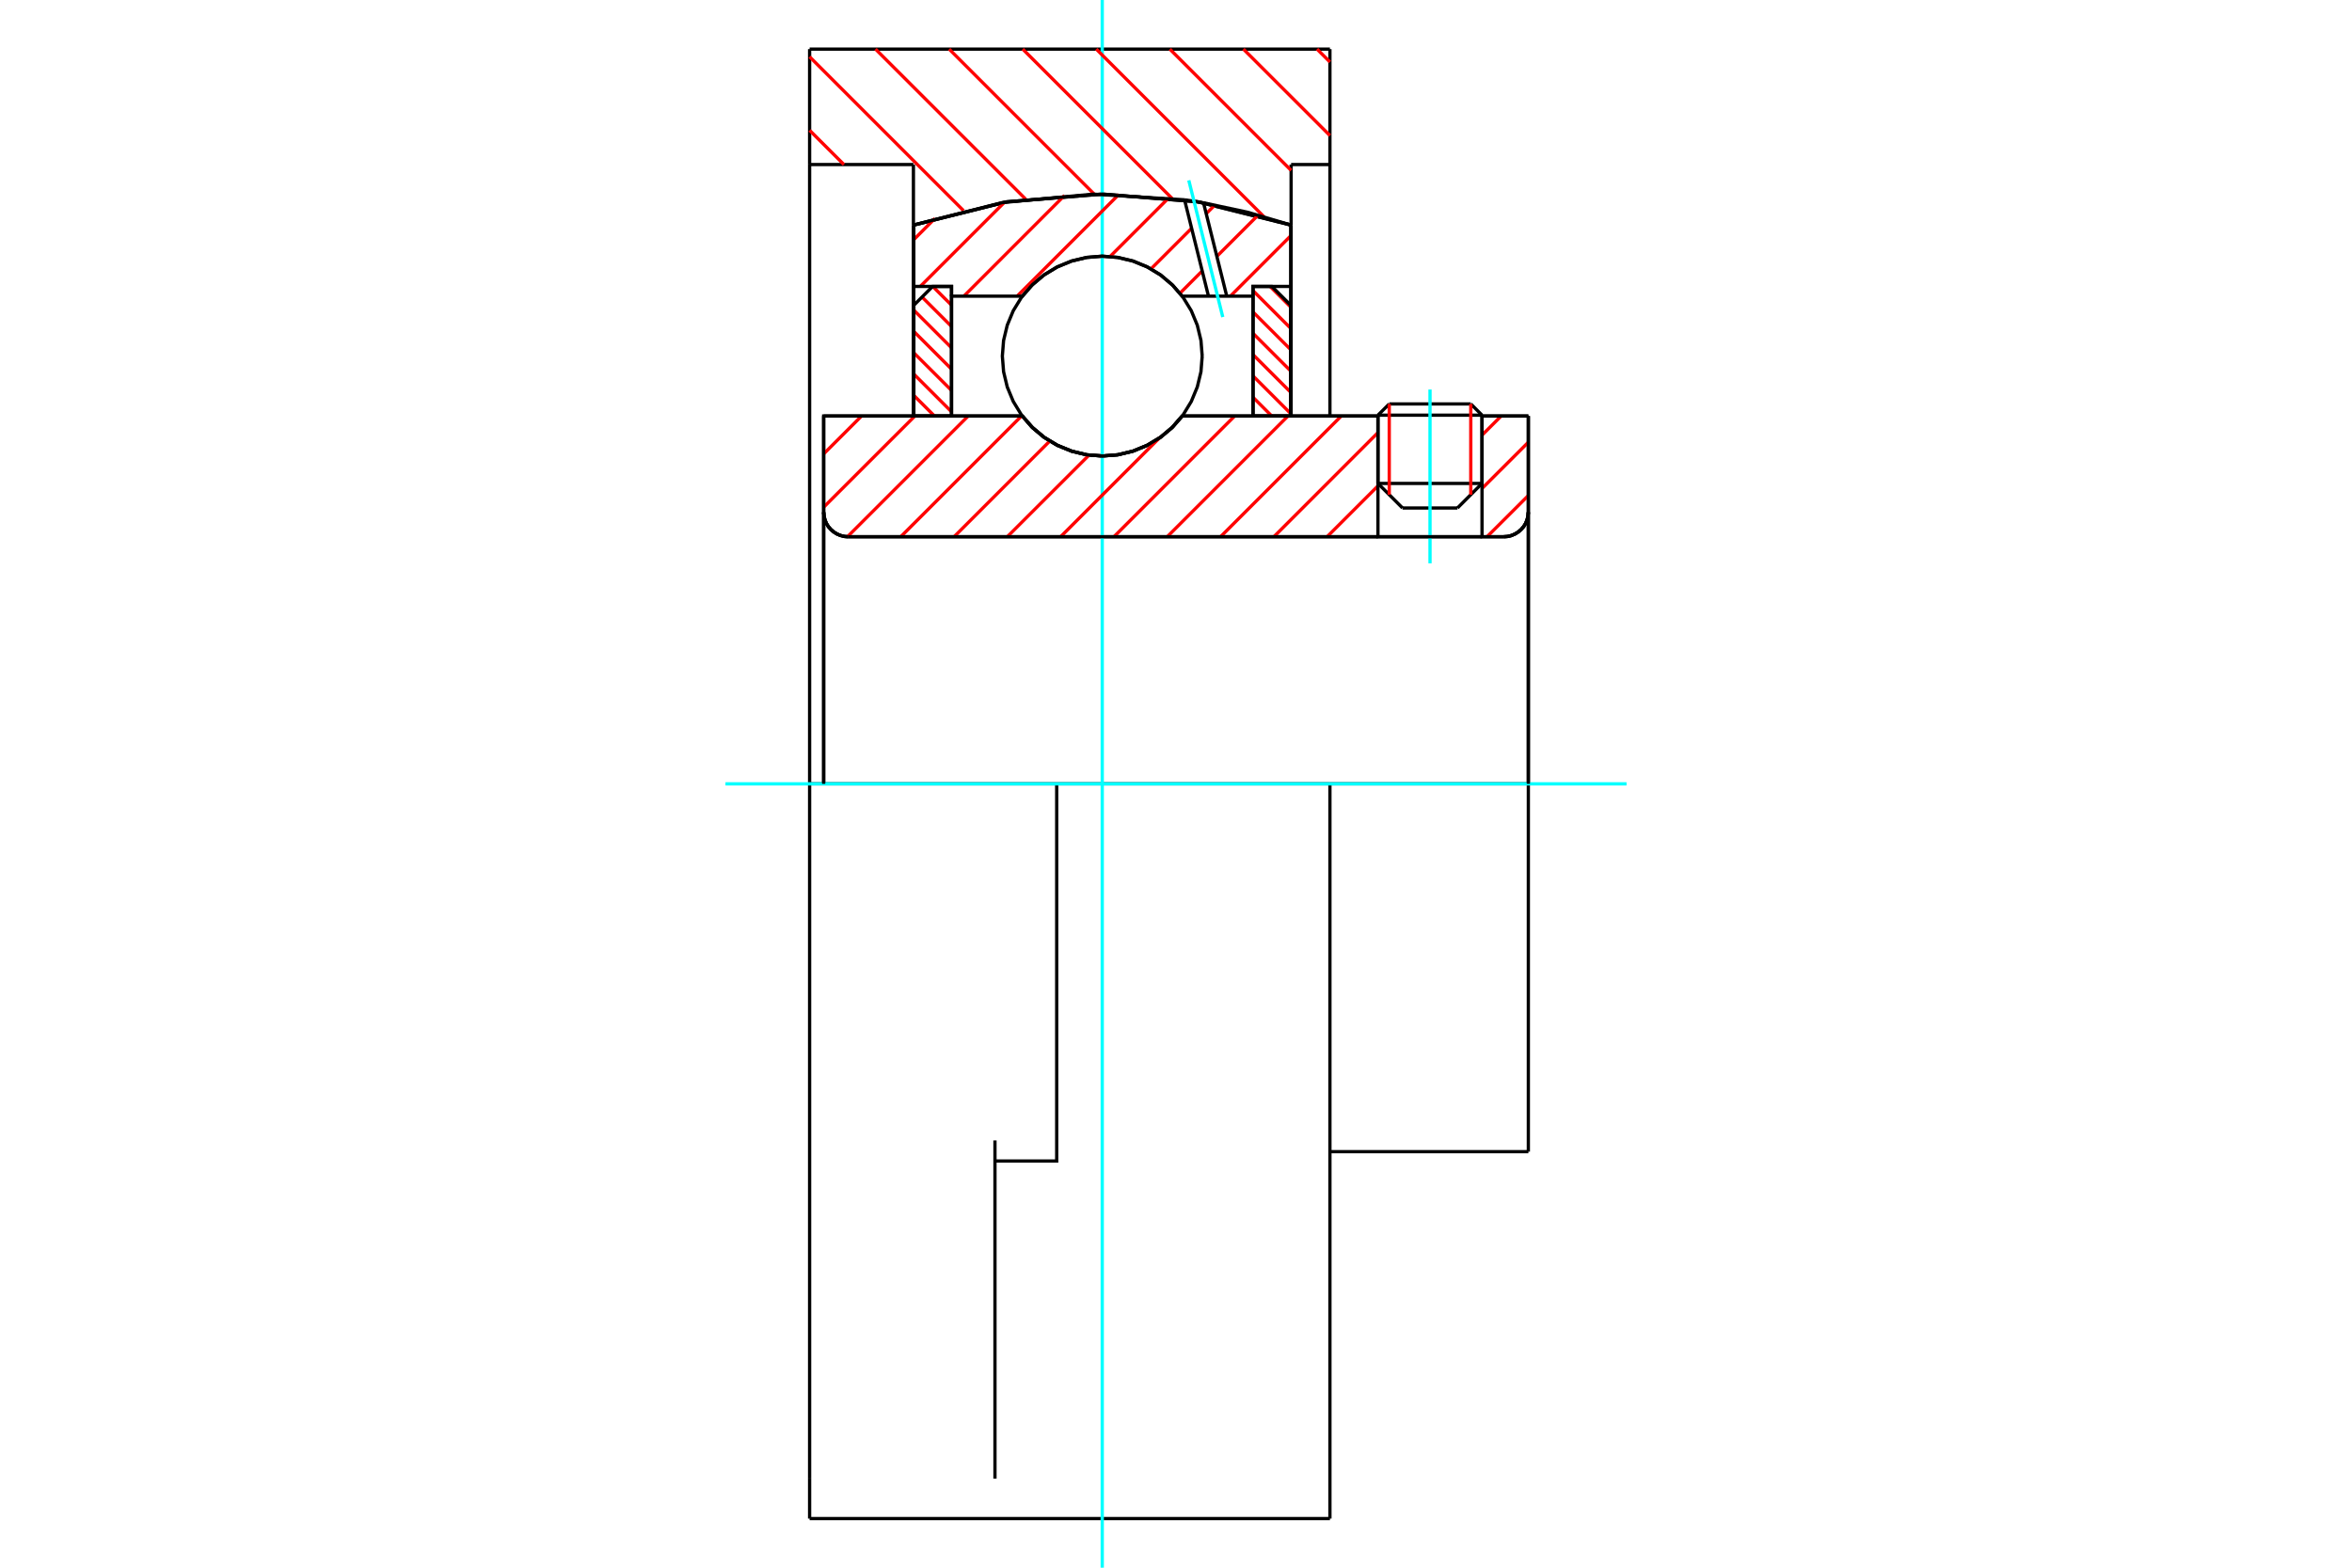 <?xml version="1.0" standalone="no"?>
<!DOCTYPE svg PUBLIC "-//W3C//DTD SVG 1.1//EN"
	"http://www.w3.org/Graphics/SVG/1.1/DTD/svg11.dtd">
<svg xmlns="http://www.w3.org/2000/svg" height="100%" width="100%" viewBox="0 0 36000 24000">
	<rect x="-1800" y="-1200" width="39600" height="26400" style="fill:#FFF"/>
	<g style="fill:none; fill-rule:evenodd" transform="matrix(1 0 0 1 0 0)">
		<g style="fill:none; stroke:#000; stroke-width:50; shape-rendering:geometricPrecision">
			<line x1="22684" y1="6356" x2="21091" y2="6356"/>
			<line x1="21264" y1="6184" x2="22512" y2="6184"/>
			<line x1="21091" y1="7401" x2="22684" y2="7401"/>
			<line x1="22308" y1="7777" x2="21467" y2="7777"/>
			<polyline points="23016,8217 23075,8213 23132,8199 23187,8176 23237,8145 23282,8107 23321,8062 23352,8012 23374,7957 23388,7900 23393,7841"/>
			<line x1="23393" y1="6369" x2="23393" y2="7841"/>
			<line x1="22684" y1="6369" x2="23393" y2="6369"/>
			<line x1="18095" y1="6369" x2="21091" y2="6369"/>
			<polyline points="15648,6369 15804,6547 15985,6698 16187,6819 16406,6908 16636,6963 16871,6981 17107,6963 17337,6908 17555,6819 17758,6698 17939,6547 18095,6369"/>
			<line x1="12607" y1="6369" x2="15648" y2="6369"/>
			<line x1="12607" y1="7841" x2="12607" y2="6369"/>
			<polyline points="12607,7841 12612,7900 12626,7957 12648,8012 12679,8062 12718,8107 12763,8145 12813,8176 12868,8199 12925,8213 12984,8217"/>
			<line x1="23016" y1="8217" x2="12984" y2="8217"/>
			<line x1="23393" y1="12000" x2="20356" y2="12000"/>
			<line x1="23393" y1="7841" x2="23393" y2="12000"/>
			<line x1="23393" y1="17631" x2="23393" y2="12000"/>
			<line x1="12607" y1="7841" x2="12607" y2="12000"/>
			<line x1="21264" y1="6184" x2="21091" y2="6356"/>
			<line x1="22684" y1="6356" x2="22512" y2="6184"/>
			<line x1="22308" y1="7777" x2="22684" y2="7401"/>
			<line x1="21091" y1="7401" x2="21467" y2="7777"/>
			<line x1="21091" y1="6356" x2="21091" y2="7401"/>
			<line x1="22684" y1="7401" x2="22684" y2="6356"/>
			<polyline points="23016,8217 23075,8213 23132,8199 23187,8176 23237,8145 23282,8107 23321,8062 23352,8012 23374,7957 23388,7900 23393,7841"/>
			<line x1="20356" y1="17631" x2="23393" y2="17631"/>
			<polyline points="12607,7841 12612,7900 12626,7957 12648,8012 12679,8062 12718,8107 12763,8145 12813,8176 12868,8199 12925,8213 12984,8217"/>
			<line x1="16174" y1="12000" x2="12392" y2="12000"/>
			<line x1="20356" y1="12000" x2="16174" y2="12000"/>
			<line x1="13981" y1="2519" x2="12392" y2="2519"/>
			<line x1="13981" y1="3446" x2="13981" y2="2519"/>
			<polyline points="19762,3446 18336,3090 16871,2971 15407,3090 13981,3446"/>
			<line x1="19762" y1="2519" x2="19762" y2="3446"/>
			<line x1="20356" y1="2519" x2="19762" y2="2519"/>
			<line x1="20356" y1="752" x2="20356" y2="2519"/>
			<line x1="12392" y1="752" x2="20356" y2="752"/>
			<line x1="12392" y1="2519" x2="12392" y2="752"/>
			<line x1="20356" y1="12000" x2="20356" y2="23248"/>
			<line x1="20356" y1="2519" x2="20356" y2="6369"/>
			<line x1="19762" y1="3446" x2="19762" y2="6369"/>
			<line x1="12392" y1="23248" x2="12392" y2="22636"/>
			<line x1="13981" y1="6369" x2="13981" y2="3446"/>
			<line x1="12392" y1="12000" x2="12392" y2="2519"/>
			<polyline points="12392,22636 12392,17459 12392,12000"/>
			<line x1="15229" y1="22636" x2="15229" y2="17459"/>
			<polyline points="15229,17774 16174,17774 16174,12000"/>
			<line x1="12392" y1="23248" x2="20356" y2="23248"/>
		</g>
		<g style="fill:none; stroke:#0FF; stroke-width:50; shape-rendering:geometricPrecision">
			<line x1="21888" y1="8624" x2="21888" y2="5963"/>
			<line x1="16871" y1="24000" x2="16871" y2="0"/>
			<line x1="11104" y1="12000" x2="24896" y2="12000"/>
		</g>
		<g style="fill:none; stroke:#F00; stroke-width:50; shape-rendering:geometricPrecision">
			<line x1="20159" y1="752" x2="20356" y2="949"/>
			<line x1="19032" y1="752" x2="20356" y2="2075"/>
			<line x1="17906" y1="752" x2="19762" y2="2608"/>
			<line x1="16780" y1="752" x2="19349" y2="3321"/>
			<line x1="15654" y1="752" x2="17940" y2="3038"/>
			<line x1="14528" y1="752" x2="16752" y2="2976"/>
			<line x1="13401" y1="752" x2="15700" y2="3050"/>
			<line x1="12392" y1="869" x2="14748" y2="3225"/>
			<line x1="12392" y1="1995" x2="12917" y2="2519"/>
		</g>
		<g style="fill:none; stroke:#000; stroke-width:50; shape-rendering:geometricPrecision">
			<polyline points="19762,3446 18336,3090 16871,2971 15407,3090 13981,3446"/>
		</g>
		<g style="fill:none; stroke:#F00; stroke-width:50; shape-rendering:geometricPrecision">
			<line x1="22512" y1="6184" x2="22512" y2="7573"/>
			<line x1="21264" y1="7573" x2="21264" y2="6184"/>
			<line x1="13987" y1="6053" x2="14303" y2="6369"/>
			<line x1="13987" y1="5727" x2="14564" y2="6304"/>
			<line x1="13987" y1="5401" x2="14564" y2="5977"/>
			<line x1="13987" y1="5074" x2="14564" y2="5651"/>
			<line x1="13987" y1="4748" x2="14564" y2="5325"/>
			<line x1="14113" y1="4547" x2="14564" y2="4998"/>
			<line x1="14276" y1="4385" x2="14564" y2="4672"/>
		</g>
		<g style="fill:none; stroke:#000; stroke-width:50; shape-rendering:geometricPrecision">
			<polyline points="14564,6369 14564,4385 14275,4385 13987,4673 13987,6369 14564,6369"/>
		</g>
		<g style="fill:none; stroke:#F00; stroke-width:50; shape-rendering:geometricPrecision">
			<line x1="19440" y1="4385" x2="19756" y2="4701"/>
			<line x1="19179" y1="4450" x2="19756" y2="5027"/>
			<line x1="19179" y1="4776" x2="19756" y2="5353"/>
			<line x1="19179" y1="5103" x2="19756" y2="5680"/>
			<line x1="19179" y1="5429" x2="19756" y2="6006"/>
			<line x1="19179" y1="5755" x2="19756" y2="6332"/>
			<line x1="19179" y1="6082" x2="19466" y2="6369"/>
		</g>
		<g style="fill:none; stroke:#000; stroke-width:50; shape-rendering:geometricPrecision">
			<polyline points="19179,6369 19179,4385 19467,4385 19756,4673 19756,6369 19179,6369"/>
			<polyline points="18401,5452 18382,5212 18326,4979 18234,4757 18109,4553 17953,4370 17770,4214 17566,4089 17344,3997 17111,3941 16871,3922 16632,3941 16399,3997 16177,4089 15973,4214 15790,4370 15634,4553 15509,4757 15417,4979 15361,5212 15342,5452 15361,5691 15417,5924 15509,6146 15634,6351 15790,6533 15973,6689 16177,6814 16399,6906 16632,6962 16871,6981 17111,6962 17344,6906 17566,6814 17770,6689 17953,6533 18109,6351 18234,6146 18326,5924 18382,5691 18401,5452"/>
		</g>
		<g style="fill:none; stroke:#F00; stroke-width:50; shape-rendering:geometricPrecision">
			<line x1="19756" y1="3610" x2="18832" y2="4534"/>
			<line x1="19257" y1="3293" x2="18625" y2="3925"/>
			<line x1="18401" y1="4148" x2="18060" y2="4490"/>
			<line x1="18596" y1="3138" x2="18463" y2="3271"/>
			<line x1="18239" y1="3495" x2="17617" y2="4117"/>
			<line x1="17886" y1="3032" x2="16990" y2="3928"/>
			<line x1="17125" y1="2977" x2="15568" y2="4534"/>
			<line x1="16294" y1="2992" x2="14753" y2="4534"/>
			<line x1="15373" y1="3098" x2="14086" y2="4385"/>
			<line x1="14310" y1="3344" x2="13987" y2="3668"/>
		</g>
		<g style="fill:none; stroke:#000; stroke-width:50; shape-rendering:geometricPrecision">
			<polyline points="13987,6369 13987,4385 13987,3444"/>
			<polyline points="18131,3059 16735,2972 15343,3101 13987,3444"/>
			<polyline points="18421,3105 18276,3081 18131,3059"/>
			<polyline points="19756,3444 19095,3249 18421,3105"/>
			<polyline points="19756,3444 19756,4385 19179,4385 19179,4534 19179,6369"/>
			<polyline points="19179,4534 18777,4534 18497,4534 18095,4534 17939,4357 17758,4205 17555,4084 17337,3995 17107,3941 16871,3922 16636,3941 16406,3995 16187,4084 15985,4205 15804,4357 15648,4534 14564,4534 14564,6369"/>
			<polyline points="14564,4534 14564,4385 13987,4385"/>
			<line x1="19756" y1="4385" x2="19756" y2="6369"/>
		</g>
		<g style="fill:none; stroke:#0FF; stroke-width:50; shape-rendering:geometricPrecision">
			<line x1="18716" y1="4854" x2="18196" y2="2761"/>
		</g>
		<g style="fill:none; stroke:#000; stroke-width:50; shape-rendering:geometricPrecision">
			<line x1="18497" y1="4534" x2="18131" y2="3059"/>
			<line x1="18777" y1="4534" x2="18421" y2="3105"/>
		</g>
		<g style="fill:none; stroke:#F00; stroke-width:50; shape-rendering:geometricPrecision">
			<line x1="23393" y1="7586" x2="22761" y2="8217"/>
			<line x1="23393" y1="6770" x2="22684" y2="7478"/>
			<line x1="22977" y1="6369" x2="22684" y2="6662"/>
			<line x1="21091" y1="7439" x2="20313" y2="8217"/>
			<line x1="21091" y1="6623" x2="19498" y2="8217"/>
			<line x1="20530" y1="6369" x2="18682" y2="8217"/>
			<line x1="19714" y1="6369" x2="17866" y2="8217"/>
			<line x1="18898" y1="6369" x2="17050" y2="8217"/>
			<line x1="17747" y1="6704" x2="16234" y2="8217"/>
			<line x1="16669" y1="6967" x2="15418" y2="8217"/>
			<line x1="16068" y1="6752" x2="14603" y2="8217"/>
			<line x1="15635" y1="6369" x2="13787" y2="8217"/>
			<line x1="14819" y1="6369" x2="12971" y2="8217"/>
			<line x1="14003" y1="6369" x2="12607" y2="7765"/>
			<line x1="13187" y1="6369" x2="12607" y2="6949"/>
		</g>
		<g style="fill:none; stroke:#000; stroke-width:50; shape-rendering:geometricPrecision">
			<line x1="23393" y1="12000" x2="23393" y2="6369"/>
			<polyline points="23016,8217 23075,8213 23132,8199 23187,8176 23237,8145 23282,8107 23321,8062 23352,8012 23374,7957 23388,7900 23393,7841"/>
			<polyline points="23016,8217 22684,8217 22684,6369"/>
			<polyline points="22684,8217 21091,8217 21091,6369"/>
			<line x1="21091" y1="8217" x2="12984" y2="8217"/>
			<polyline points="12607,7841 12612,7900 12626,7957 12648,8012 12679,8062 12718,8107 12763,8145 12813,8176 12868,8199 12925,8213 12984,8217"/>
			<polyline points="12607,7841 12607,6369 13184,6369 15648,6369 15804,6547 15985,6698 16187,6819 16406,6908 16636,6963 16871,6981 17107,6963 17337,6908 17555,6819 17758,6698 17939,6547 18095,6369 21091,6369"/>
			<line x1="22684" y1="6369" x2="23393" y2="6369"/>
			<line x1="12607" y1="12000" x2="12607" y2="7841"/>
		</g>
	</g>
</svg>
